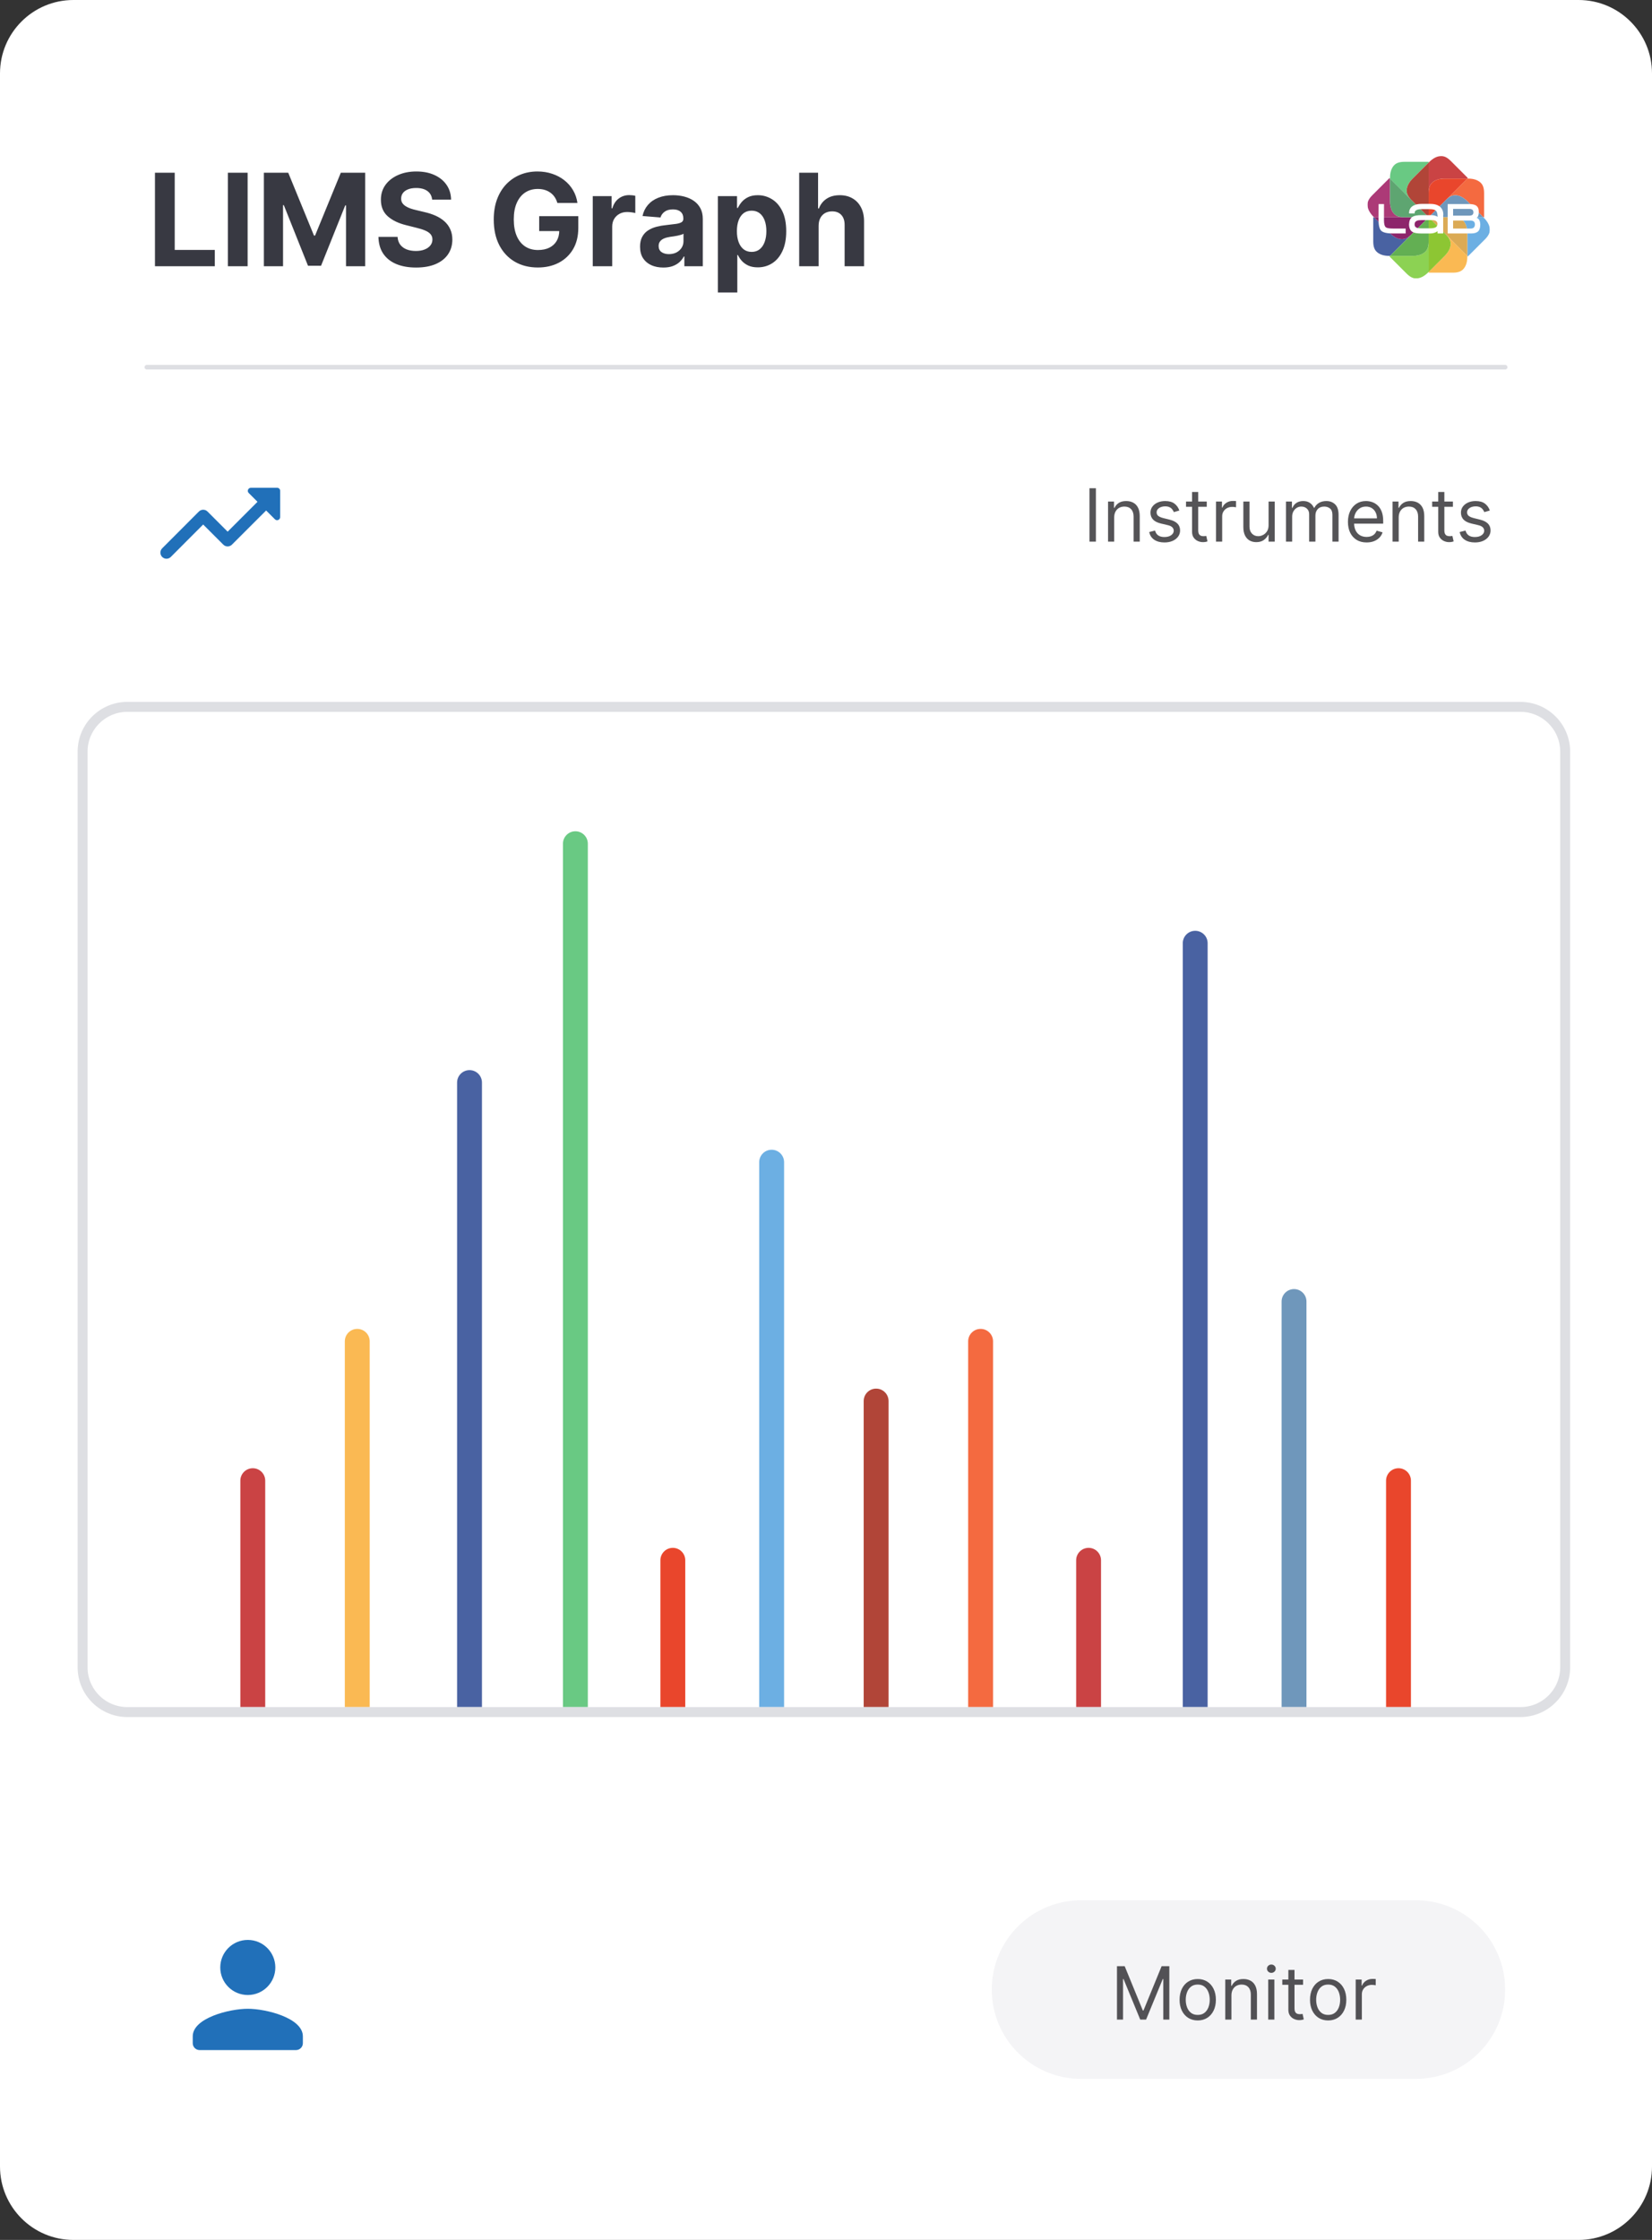 <?xml version="1.0" encoding="UTF-8"?> <svg xmlns="http://www.w3.org/2000/svg" width="180" height="244" viewBox="0 0 180 244" fill="none"><rect x="0" y="0" width="180" height="244" fill="#333333" stroke="none"/><g clip-path="url(#clip0_44_82)"><path d="M172 0H8C3.582 0 0 3.582 0 8V236C0 240.418 3.582 244 8 244H172C176.418 244 180 240.418 180 236V8C180 3.582 176.418 0 172 0Z" fill="white"></path><g clip-path="url(#clip1_44_82)"><mask id="mask0_44_82" style="mask-type:luminance" maskUnits="userSpaceOnUse" x="117" y="1" width="66" height="48"><path d="M117.088 48.329H182.779V1.803H117.088V48.329Z" fill="white"></path></mask><g mask="url(#mask0_44_82)"><path d="M155.666 23.665L153.795 25.536C153.348 25.983 153.014 26.06 152.767 26.06C152.744 26.06 152.722 26.059 152.701 26.058C152.281 26.037 151.855 25.812 151.435 25.392L149.709 23.665H149.627V26.311C149.627 27 149.843 27.284 150.032 27.454C150.342 27.735 150.802 27.877 151.397 27.877H151.454L155.666 23.665Z" fill="#4962A2"></path><path d="M151.395 19.395L149.525 21.265C149.037 21.753 148.989 22.106 149.002 22.36C149.023 22.778 149.248 23.204 149.669 23.625L149.709 23.665H153.016C152.329 23.665 152.046 23.448 151.877 23.261C151.595 22.949 151.453 22.488 151.453 21.895V19.453L151.395 19.395Z" fill="#AC3A77"></path><path d="M155.666 23.665H153.02H153.018H153.017H149.709L151.436 25.392C151.855 25.812 152.282 26.037 152.701 26.058C152.722 26.059 152.744 26.06 152.767 26.06C153.014 26.06 153.348 25.983 153.795 25.536L155.666 23.665Z" fill="#8D256B"></path><path d="M155.665 17.626H153.019C152.33 17.626 152.046 17.842 151.876 18.031C151.595 18.341 151.453 18.801 151.453 19.396V19.454L153.76 21.761C153.304 21.29 153.259 20.948 153.272 20.701C153.293 20.281 153.518 19.855 153.939 19.435L155.665 17.708V17.626Z" fill="#69C983"></path><path d="M151.453 19.453V21.895C151.452 22.489 151.595 22.949 151.877 23.261C152.046 23.448 152.329 23.665 153.016 23.665H153.019H155.665L153.794 21.795C153.783 21.783 153.771 21.772 153.76 21.76L151.453 19.453Z" fill="#5EA571"></path></g><mask id="mask1_44_82" style="mask-type:luminance" maskUnits="userSpaceOnUse" x="117" y="1" width="66" height="48"><path d="M117.088 48.329H182.779V1.803H117.088V48.329Z" fill="white"></path></mask><g mask="url(#mask1_44_82)"><path d="M157.037 17C157.014 17 156.992 17.001 156.97 17.002C156.552 17.023 156.127 17.248 155.706 17.668L155.666 17.708V23.665V21.02C155.666 20.331 155.882 20.047 156.07 19.877C156.381 19.596 156.839 19.453 157.431 19.453C157.432 19.453 157.434 19.453 157.436 19.453H159.877L159.935 19.395L158.065 17.524C157.619 17.078 157.285 17 157.037 17Z" fill="#CA4344"></path><path d="M155.667 17.708L153.94 19.435C153.52 19.855 153.295 20.281 153.273 20.701C153.261 20.948 153.306 21.291 153.762 21.761L155.667 23.665V17.708Z" fill="#B14538"></path><path d="M153.762 21.761C153.773 21.772 153.784 21.783 153.796 21.795L155.666 23.665L153.762 21.761Z" fill="#AE3E36"></path><path d="M159.934 19.453H159.877L155.666 23.665L157.536 21.795C157.984 21.346 158.319 21.27 158.567 21.27C158.589 21.27 158.61 21.271 158.63 21.272C159.049 21.294 159.476 21.518 159.896 21.939L161.622 23.665H161.704L161.704 21.02C161.704 20.33 161.488 20.047 161.3 19.876C160.989 19.595 160.529 19.453 159.934 19.453Z" fill="#F46A40"></path><path d="M157.431 19.453C156.839 19.453 156.381 19.596 156.07 19.877C155.882 20.047 155.666 20.331 155.666 21.02V23.665L159.877 19.453H157.436C157.434 19.453 157.432 19.453 157.431 19.453Z" fill="#E9462C"></path><path d="M161.622 23.665H155.666L158.311 23.666C159.001 23.666 159.284 23.881 159.454 24.07C159.735 24.381 159.878 24.841 159.878 25.435V27.878L159.935 27.935L161.806 26.064C162.294 25.577 162.342 25.224 162.329 24.97C162.308 24.551 162.083 24.126 161.662 23.705L161.622 23.665Z" fill="#6CAFE3"></path><path d="M158.567 21.27C158.319 21.27 157.984 21.346 157.536 21.795L155.666 23.665H161.622L159.896 21.939C159.476 21.518 159.049 21.294 158.63 21.272C158.61 21.271 158.589 21.27 158.567 21.27Z" fill="#6F97BB"></path><path d="M155.666 23.665L157.536 25.536C158.024 26.024 158.071 26.376 158.058 26.63C158.037 27.049 157.813 27.475 157.392 27.895L155.666 29.622V29.704H158.311C159.001 29.704 159.285 29.488 159.455 29.299C159.736 28.989 159.878 28.529 159.878 27.934V27.877L155.666 23.665Z" fill="#FAB953"></path><path d="M155.666 23.665L159.878 27.877V25.435C159.878 24.841 159.735 24.381 159.454 24.07C159.284 23.881 159.001 23.666 158.311 23.666L155.666 23.665Z" fill="#DBAA55"></path><path d="M155.666 23.665V26.311C155.666 27 155.449 27.284 155.261 27.454C154.95 27.735 154.49 27.877 153.895 27.877H151.454L151.396 27.936L153.266 29.806C153.712 30.252 154.045 30.33 154.293 30.33C154.317 30.33 154.339 30.329 154.361 30.328C154.779 30.308 155.205 30.083 155.626 29.662L155.666 29.622V23.665Z" fill="#8CD253"></path><path d="M155.666 23.665L151.454 27.877H153.896C154.49 27.877 154.95 27.735 155.262 27.454C155.45 27.284 155.666 27 155.666 26.311V23.665Z" fill="#63AF53"></path><path d="M155.666 23.665V29.622L157.392 27.895C157.813 27.475 158.037 27.049 158.058 26.63C158.071 26.376 158.024 26.024 157.536 25.536L155.666 23.665Z" fill="#8DC633"></path><path d="M153.159 25.432H151.761C151.119 25.432 150.693 25.332 150.493 25.134C150.292 24.934 150.196 24.523 150.202 23.877L150.212 22.229H150.801L150.797 23.994C150.797 24.396 150.866 24.655 151.002 24.762C151.113 24.851 151.376 24.896 151.784 24.896H153.159V25.432Z" fill="white"></path><path d="M155.81 25.436H154.884C154.43 25.436 154.105 25.382 153.919 25.276C153.659 25.127 153.527 24.837 153.527 24.412V24.384H153.537C153.549 24.001 153.687 23.735 153.946 23.593C154.135 23.489 154.452 23.436 154.889 23.436H156.002C156.094 23.436 156.197 23.45 156.31 23.478C156.461 23.512 156.571 23.561 156.642 23.626C156.632 23.308 156.578 23.089 156.48 22.975C156.366 22.847 156.135 22.783 155.791 22.783H154.902C154.573 22.783 154.347 22.843 154.23 22.961C154.164 23.029 154.133 23.114 154.135 23.221L154.136 23.25H153.532L153.532 23.222C153.529 22.826 153.702 22.541 154.046 22.375C154.267 22.266 154.549 22.211 154.884 22.211H155.841C156.392 22.211 156.791 22.358 157.026 22.648C157.182 22.837 157.261 23.073 157.261 23.348C157.261 23.412 157.256 23.47 157.247 23.519L157.247 25.432H156.635V25.187C156.408 25.353 156.131 25.436 155.81 25.436ZM156.007 23.977L155.994 23.977H154.907C154.677 23.977 154.506 23.999 154.396 24.043C154.218 24.113 154.131 24.246 154.131 24.448C154.134 24.637 154.216 24.758 154.382 24.817C154.481 24.855 154.654 24.874 154.898 24.874H155.8C156.104 24.874 156.325 24.831 156.455 24.748C156.57 24.672 156.626 24.551 156.626 24.38C156.612 24.11 156.409 23.977 156.007 23.977Z" fill="white"></path><path d="M160.286 25.432H157.739V22.229H160.084C160.405 22.229 160.652 22.28 160.817 22.381C161.023 22.511 161.127 22.734 161.127 23.042C161.127 23.217 161.115 23.347 161.09 23.44C161.055 23.565 160.991 23.66 160.897 23.722C161.157 23.824 161.288 24.078 161.288 24.479C161.288 24.821 161.207 25.068 161.046 25.214C160.886 25.359 160.63 25.432 160.286 25.432ZM158.329 24.9H160.219C160.545 24.9 160.703 24.751 160.703 24.443C160.703 24.16 160.537 24.022 160.196 24.022H158.329V24.9ZM158.329 23.49H160.093C160.395 23.49 160.541 23.373 160.541 23.132C160.541 22.878 160.393 22.755 160.089 22.755H158.329V23.49Z" fill="white"></path></g></g><path d="M16 40H164" stroke="#DEDFE3" stroke-width="0.5" stroke-linecap="round"></path><path d="M49.804 117.927C49.804 117.179 50.41 116.572 51.159 116.572C51.907 116.572 52.514 117.179 52.514 117.927V185.958H49.804V117.927Z" fill="#4962A2"></path><path d="M26.188 161.293C26.188 160.545 26.794 159.938 27.543 159.938C28.291 159.938 28.898 160.545 28.898 161.293V185.958H26.188V161.293Z" fill="#CA4344"></path><path d="M37.571 146.115C37.571 145.367 38.178 144.76 38.926 144.76C39.675 144.76 40.282 145.367 40.282 146.115V185.958H37.571V146.115Z" fill="#FAB953"></path><path d="M71.955 169.967C71.955 169.218 72.562 168.611 73.31 168.611C74.059 168.611 74.665 169.218 74.665 169.967V185.958H71.955V169.967Z" fill="#E9462C"></path><path d="M61.339 91.907C61.339 91.159 61.946 90.552 62.694 90.552C63.443 90.552 64.049 91.159 64.049 91.907V185.958H61.339V91.907Z" fill="#69C983"></path><path d="M82.723 126.6C82.723 125.852 83.329 125.245 84.078 125.245C84.826 125.245 85.433 125.852 85.433 126.6V185.958H82.723V126.6Z" fill="#6CAFE3"></path><path d="M94.106 152.62C94.106 151.872 94.713 151.265 95.462 151.265C96.21 151.265 96.817 151.872 96.817 152.62V185.958H94.106V152.62Z" fill="#B14538"></path><path d="M105.49 146.115C105.49 145.367 106.097 144.76 106.845 144.76C107.594 144.76 108.201 145.367 108.201 146.115V185.958H105.49V146.115Z" fill="#F46A40"></path><path d="M128.873 102.749C128.873 102.001 129.48 101.394 130.228 101.394C130.976 101.394 131.583 102.001 131.583 102.749V185.958H128.873V102.749Z" fill="#4962A2"></path><path d="M117.257 169.967C117.257 169.218 117.864 168.611 118.612 168.611C119.36 168.611 119.967 169.218 119.967 169.967V185.958H117.257V169.967Z" fill="#CA4344"></path><path d="M139.641 141.779C139.641 141.03 140.248 140.423 140.996 140.423C141.744 140.423 142.351 141.03 142.351 141.779V185.958H139.641V141.779Z" fill="#6F97BB"></path><path d="M151.024 161.293C151.024 160.545 151.632 159.938 152.38 159.938C153.128 159.938 153.735 160.545 153.735 161.293V185.958H151.024V161.293Z" fill="#E9462C"></path><path d="M165.661 77H13.879C11.184 77 9 79.184 9 81.879V181.621C9 184.316 11.184 186.5 13.879 186.5H165.661C168.355 186.5 170.54 184.316 170.54 181.621V81.879C170.54 79.184 168.355 77 165.661 77Z" stroke="#DEDFE3" stroke-width="1.084"></path><path d="M27.097 53.702L28.057 54.662L24.804 57.916L22.611 55.722C22.351 55.462 21.931 55.462 21.671 55.722L17.671 59.729C17.411 59.989 17.411 60.409 17.671 60.669C17.931 60.929 18.351 60.929 18.611 60.669L22.137 57.136L24.331 59.329C24.591 59.589 25.011 59.589 25.271 59.329L28.997 55.609L29.957 56.569C30.164 56.776 30.524 56.629 30.524 56.336V53.469C30.531 53.282 30.384 53.136 30.197 53.136H27.337C27.037 53.136 26.891 53.496 27.097 53.702Z" fill="#2170B9"></path><path d="M16.885 29V18.818H19.038V27.225H23.403V29H16.885ZM26.981 18.818V29H24.828V18.818H26.981ZM28.752 18.818H31.407L34.211 25.659H34.33L37.134 18.818H39.789V29H37.701V22.373H37.617L34.981 28.95H33.56L30.925 22.348H30.84V29H28.752V18.818ZM47.086 21.746C47.046 21.345 46.876 21.034 46.574 20.812C46.272 20.59 45.863 20.479 45.346 20.479C44.995 20.479 44.698 20.528 44.456 20.628C44.214 20.724 44.029 20.858 43.899 21.03C43.773 21.203 43.71 21.398 43.71 21.617C43.704 21.799 43.742 21.959 43.825 22.095C43.911 22.23 44.029 22.348 44.178 22.447C44.327 22.544 44.499 22.628 44.695 22.701C44.89 22.771 45.099 22.83 45.321 22.88L46.236 23.099C46.68 23.198 47.088 23.331 47.459 23.496C47.83 23.662 48.152 23.866 48.423 24.108C48.695 24.35 48.906 24.635 49.055 24.963C49.207 25.291 49.285 25.667 49.288 26.092C49.285 26.715 49.126 27.255 48.811 27.712C48.5 28.166 48.049 28.519 47.459 28.771C46.872 29.02 46.165 29.144 45.336 29.144C44.514 29.144 43.798 29.018 43.188 28.766C42.582 28.514 42.108 28.142 41.767 27.648C41.428 27.151 41.251 26.536 41.235 25.803H43.318C43.341 26.145 43.439 26.43 43.611 26.658C43.787 26.884 44.02 27.055 44.312 27.171C44.607 27.283 44.94 27.34 45.311 27.34C45.676 27.34 45.992 27.287 46.261 27.18C46.533 27.074 46.743 26.927 46.892 26.738C47.041 26.549 47.116 26.332 47.116 26.087C47.116 25.858 47.048 25.666 46.912 25.51C46.779 25.354 46.584 25.222 46.325 25.112C46.07 25.003 45.757 24.903 45.386 24.814L44.277 24.535C43.419 24.327 42.741 24 42.244 23.556C41.747 23.112 41.5 22.514 41.503 21.761C41.5 21.145 41.664 20.606 41.995 20.146C42.33 19.685 42.789 19.325 43.372 19.067C43.956 18.808 44.618 18.679 45.361 18.679C46.117 18.679 46.776 18.808 47.34 19.067C47.906 19.325 48.347 19.685 48.662 20.146C48.977 20.606 49.139 21.14 49.149 21.746H47.086ZM60.728 22.109C60.659 21.867 60.561 21.654 60.435 21.468C60.309 21.279 60.155 21.12 59.972 20.991C59.794 20.858 59.588 20.757 59.356 20.688C59.127 20.618 58.874 20.583 58.595 20.583C58.075 20.583 57.618 20.712 57.223 20.971C56.832 21.229 56.527 21.606 56.308 22.099C56.09 22.59 55.98 23.19 55.98 23.899C55.98 24.608 56.088 25.212 56.303 25.709C56.519 26.206 56.824 26.585 57.218 26.847C57.613 27.106 58.078 27.235 58.615 27.235C59.102 27.235 59.518 27.149 59.863 26.977C60.211 26.801 60.476 26.554 60.659 26.236C60.844 25.918 60.937 25.541 60.937 25.107L61.374 25.172H58.749V23.551H63.01V24.834C63.01 25.729 62.821 26.498 62.443 27.141C62.066 27.78 61.545 28.274 60.882 28.622C60.219 28.967 59.46 29.139 58.605 29.139C57.651 29.139 56.812 28.929 56.09 28.508C55.367 28.084 54.804 27.482 54.399 26.703C53.998 25.921 53.798 24.993 53.798 23.919C53.798 23.094 53.917 22.358 54.156 21.712C54.398 21.062 54.736 20.512 55.17 20.061C55.604 19.61 56.11 19.267 56.686 19.032C57.263 18.797 57.888 18.679 58.56 18.679C59.137 18.679 59.674 18.764 60.171 18.933C60.669 19.098 61.109 19.334 61.494 19.639C61.882 19.943 62.198 20.306 62.443 20.727C62.689 21.145 62.846 21.606 62.916 22.109H60.728ZM64.587 29V21.364H66.641V22.696H66.72C66.859 22.222 67.093 21.864 67.421 21.622C67.749 21.377 68.127 21.254 68.555 21.254C68.661 21.254 68.775 21.261 68.898 21.274C69.02 21.287 69.128 21.306 69.221 21.329V23.208C69.121 23.178 68.984 23.152 68.808 23.129C68.633 23.105 68.472 23.094 68.326 23.094C68.014 23.094 67.736 23.162 67.491 23.298C67.249 23.43 67.057 23.616 66.914 23.854C66.775 24.093 66.705 24.368 66.705 24.68V29H64.587ZM72.275 29.144C71.787 29.144 71.353 29.06 70.972 28.891C70.591 28.718 70.289 28.465 70.067 28.13C69.849 27.792 69.739 27.371 69.739 26.867C69.739 26.443 69.817 26.087 69.973 25.798C70.129 25.51 70.341 25.278 70.609 25.102C70.878 24.927 71.183 24.794 71.524 24.704C71.869 24.615 72.23 24.552 72.608 24.516C73.052 24.469 73.41 24.426 73.682 24.386C73.953 24.343 74.151 24.28 74.273 24.197C74.396 24.115 74.457 23.992 74.457 23.829V23.8C74.457 23.485 74.358 23.241 74.159 23.069C73.963 22.896 73.685 22.81 73.324 22.81C72.942 22.81 72.639 22.895 72.414 23.064C72.189 23.23 72.039 23.438 71.966 23.69L70.008 23.531C70.107 23.067 70.303 22.666 70.594 22.328C70.886 21.987 71.262 21.725 71.723 21.543C72.187 21.357 72.724 21.264 73.334 21.264C73.758 21.264 74.164 21.314 74.552 21.413C74.943 21.513 75.289 21.667 75.591 21.876C75.896 22.084 76.136 22.353 76.312 22.681C76.487 23.006 76.575 23.395 76.575 23.849V29H74.567V27.941H74.507C74.384 28.18 74.22 28.39 74.015 28.572C73.809 28.751 73.562 28.892 73.274 28.995C72.986 29.095 72.653 29.144 72.275 29.144ZM72.881 27.683C73.193 27.683 73.468 27.621 73.707 27.499C73.945 27.373 74.132 27.204 74.268 26.991C74.404 26.779 74.472 26.539 74.472 26.271V25.46C74.406 25.503 74.315 25.543 74.199 25.579C74.086 25.613 73.958 25.644 73.816 25.674C73.673 25.701 73.531 25.725 73.388 25.749C73.246 25.768 73.117 25.787 73.001 25.803C72.752 25.84 72.535 25.898 72.349 25.977C72.164 26.057 72.019 26.165 71.917 26.3C71.814 26.433 71.763 26.599 71.763 26.798C71.763 27.086 71.867 27.306 72.076 27.459C72.288 27.608 72.556 27.683 72.881 27.683ZM78.218 31.864V21.364H80.306V22.646H80.401C80.493 22.441 80.628 22.232 80.803 22.02C80.982 21.805 81.214 21.625 81.499 21.483C81.788 21.337 82.146 21.264 82.573 21.264C83.13 21.264 83.644 21.41 84.115 21.702C84.585 21.99 84.961 22.426 85.243 23.009C85.525 23.589 85.666 24.317 85.666 25.192C85.666 26.044 85.528 26.763 85.253 27.349C84.981 27.933 84.61 28.375 84.139 28.677C83.672 28.975 83.148 29.124 82.568 29.124C82.157 29.124 81.808 29.056 81.519 28.921C81.234 28.785 81.001 28.614 80.818 28.408C80.636 28.2 80.497 27.989 80.401 27.777H80.336V31.864H78.218ZM80.291 25.182C80.291 25.636 80.354 26.032 80.48 26.37C80.606 26.708 80.788 26.972 81.027 27.16C81.266 27.346 81.556 27.439 81.897 27.439C82.242 27.439 82.534 27.345 82.772 27.155C83.011 26.963 83.192 26.698 83.314 26.36C83.44 26.019 83.503 25.626 83.503 25.182C83.503 24.741 83.442 24.353 83.319 24.018C83.196 23.684 83.016 23.422 82.777 23.233C82.538 23.044 82.245 22.95 81.897 22.95C81.552 22.95 81.261 23.041 81.022 23.223C80.787 23.405 80.606 23.664 80.48 23.999C80.354 24.333 80.291 24.728 80.291 25.182ZM89.195 24.585V29H87.078V18.818H89.136V22.711H89.225C89.398 22.26 89.676 21.907 90.061 21.652C90.445 21.393 90.927 21.264 91.507 21.264C92.038 21.264 92.5 21.38 92.894 21.612C93.292 21.841 93.6 22.171 93.819 22.602C94.041 23.029 94.15 23.541 94.147 24.138V29H92.029V24.516C92.033 24.045 91.913 23.679 91.671 23.417C91.433 23.155 91.098 23.024 90.667 23.024C90.379 23.024 90.124 23.085 89.901 23.208C89.683 23.331 89.51 23.51 89.384 23.745C89.262 23.977 89.199 24.257 89.195 24.585Z" fill="#383942"></path><path d="M27 217.32C28.657 217.32 30 215.978 30 214.32C30 212.663 28.657 211.32 27 211.32C25.342 211.32 24 212.663 24 214.32C24 215.978 25.342 217.32 27 217.32ZM27 218.82C24.997 218.82 21 219.825 21 221.82V222.57C21 222.982 21.337 223.32 21.75 223.32H32.25C32.662 223.32 33 222.982 33 222.57V221.82C33 219.825 29.002 218.82 27 218.82Z" fill="#2170B9"></path><path d="M154.271 207H117.791C112.419 207 108.063 211.355 108.063 216.728C108.063 222.101 112.419 226.456 117.791 226.456H154.271C159.644 226.456 163.999 222.101 163.999 216.728C163.999 211.355 159.644 207 154.271 207Z" fill="#F4F4F6"></path><path d="M119.409 53.182V59H118.705V53.182H119.409ZM121.401 56.375V59H120.731V54.636H121.379V55.318H121.435C121.538 55.097 121.693 54.919 121.901 54.784C122.11 54.648 122.379 54.58 122.708 54.58C123.004 54.58 123.262 54.64 123.484 54.761C123.705 54.881 123.878 55.062 124.001 55.307C124.124 55.549 124.185 55.856 124.185 56.227V59H123.515V56.273C123.515 55.93 123.426 55.663 123.248 55.472C123.07 55.278 122.826 55.182 122.515 55.182C122.301 55.182 122.11 55.228 121.941 55.321C121.774 55.414 121.643 55.549 121.546 55.727C121.45 55.905 121.401 56.121 121.401 56.375ZM128.501 55.614L127.899 55.784C127.861 55.684 127.805 55.586 127.732 55.492C127.66 55.395 127.561 55.315 127.436 55.253C127.311 55.19 127.151 55.159 126.956 55.159C126.689 55.159 126.466 55.221 126.288 55.344C126.112 55.465 126.024 55.619 126.024 55.807C126.024 55.974 126.085 56.105 126.206 56.202C126.327 56.298 126.517 56.379 126.774 56.443L127.422 56.602C127.812 56.697 128.103 56.842 128.294 57.037C128.485 57.23 128.581 57.479 128.581 57.784C128.581 58.034 128.509 58.258 128.365 58.455C128.223 58.651 128.024 58.807 127.768 58.92C127.513 59.034 127.215 59.091 126.876 59.091C126.431 59.091 126.063 58.994 125.771 58.801C125.48 58.608 125.295 58.326 125.217 57.955L125.854 57.795C125.914 58.03 126.029 58.206 126.197 58.324C126.368 58.441 126.59 58.5 126.865 58.5C127.178 58.5 127.426 58.434 127.609 58.301C127.795 58.167 127.888 58.006 127.888 57.818C127.888 57.667 127.835 57.54 127.729 57.438C127.623 57.333 127.46 57.256 127.24 57.205L126.513 57.034C126.113 56.939 125.82 56.793 125.632 56.594C125.446 56.393 125.354 56.142 125.354 55.841C125.354 55.595 125.423 55.377 125.561 55.188C125.701 54.998 125.892 54.849 126.132 54.742C126.375 54.633 126.649 54.58 126.956 54.58C127.388 54.58 127.727 54.674 127.973 54.864C128.221 55.053 128.397 55.303 128.501 55.614ZM131.488 54.636V55.205H129.227V54.636H131.488ZM129.886 53.591H130.556V57.75C130.556 57.939 130.584 58.081 130.638 58.176C130.695 58.269 130.767 58.331 130.854 58.364C130.943 58.394 131.037 58.409 131.136 58.409C131.21 58.409 131.27 58.405 131.317 58.398C131.365 58.388 131.403 58.381 131.431 58.375L131.567 58.977C131.522 58.994 131.459 59.011 131.377 59.028C131.296 59.047 131.192 59.057 131.067 59.057C130.878 59.057 130.692 59.016 130.511 58.935C130.331 58.853 130.181 58.729 130.062 58.562C129.944 58.396 129.886 58.186 129.886 57.932V53.591ZM132.496 59V54.636H133.144V55.295H133.19C133.269 55.08 133.413 54.904 133.621 54.77C133.83 54.635 134.065 54.568 134.326 54.568C134.375 54.568 134.437 54.569 134.511 54.571C134.585 54.573 134.64 54.576 134.678 54.58V55.261C134.656 55.256 134.603 55.247 134.522 55.236C134.442 55.222 134.358 55.216 134.269 55.216C134.057 55.216 133.868 55.26 133.701 55.349C133.536 55.437 133.406 55.558 133.309 55.713C133.214 55.867 133.167 56.042 133.167 56.239V59H132.496ZM138.223 57.216V54.636H138.893V59H138.223V58.261H138.178C138.075 58.483 137.916 58.671 137.7 58.827C137.484 58.98 137.212 59.057 136.882 59.057C136.609 59.057 136.367 58.997 136.155 58.878C135.943 58.757 135.776 58.575 135.655 58.332C135.534 58.088 135.473 57.78 135.473 57.409V54.636H136.143V57.364C136.143 57.682 136.232 57.936 136.411 58.125C136.59 58.314 136.82 58.409 137.098 58.409C137.265 58.409 137.434 58.367 137.607 58.281C137.781 58.196 137.927 58.065 138.044 57.889C138.163 57.713 138.223 57.489 138.223 57.216ZM140.121 59V54.636H140.769V55.318H140.826C140.917 55.085 141.064 54.904 141.266 54.776C141.469 54.645 141.712 54.58 141.996 54.58C142.284 54.58 142.524 54.645 142.715 54.776C142.908 54.904 143.059 55.085 143.167 55.318H143.212C143.324 55.093 143.492 54.914 143.715 54.781C143.939 54.647 144.207 54.58 144.519 54.58C144.909 54.58 145.228 54.702 145.477 54.946C145.725 55.188 145.849 55.566 145.849 56.08V59H145.178V56.08C145.178 55.758 145.09 55.528 144.914 55.389C144.738 55.251 144.531 55.182 144.292 55.182C143.985 55.182 143.747 55.275 143.579 55.46C143.41 55.644 143.326 55.877 143.326 56.159V59H142.644V56.011C142.644 55.763 142.564 55.563 142.403 55.412C142.242 55.258 142.034 55.182 141.781 55.182C141.606 55.182 141.443 55.228 141.292 55.321C141.142 55.414 141.021 55.543 140.928 55.707C140.837 55.87 140.792 56.059 140.792 56.273V59H140.121ZM148.904 59.091C148.484 59.091 148.121 58.998 147.816 58.812C147.513 58.625 147.279 58.364 147.114 58.028C146.951 57.691 146.87 57.299 146.87 56.852C146.87 56.405 146.951 56.011 147.114 55.67C147.279 55.328 147.508 55.061 147.802 54.869C148.097 54.676 148.442 54.58 148.836 54.58C149.063 54.58 149.288 54.617 149.509 54.693C149.731 54.769 149.933 54.892 150.114 55.062C150.296 55.231 150.441 55.455 150.549 55.733C150.657 56.011 150.711 56.354 150.711 56.761V57.045H147.347V56.466H150.029C150.029 56.22 149.98 56 149.881 55.807C149.785 55.614 149.647 55.461 149.467 55.349C149.289 55.238 149.078 55.182 148.836 55.182C148.569 55.182 148.338 55.248 148.143 55.381C147.95 55.511 147.801 55.682 147.697 55.892C147.593 56.102 147.54 56.328 147.54 56.568V56.955C147.54 57.284 147.597 57.563 147.711 57.793C147.826 58.02 147.987 58.193 148.191 58.312C148.396 58.43 148.633 58.489 148.904 58.489C149.08 58.489 149.239 58.464 149.381 58.415C149.525 58.364 149.649 58.288 149.754 58.188C149.858 58.085 149.938 57.958 149.995 57.807L150.643 57.989C150.575 58.208 150.46 58.401 150.299 58.568C150.138 58.733 149.939 58.862 149.702 58.955C149.466 59.045 149.2 59.091 148.904 59.091ZM152.401 56.375V59H151.731V54.636H152.379V55.318H152.435C152.538 55.097 152.693 54.919 152.901 54.784C153.11 54.648 153.379 54.58 153.708 54.58C154.004 54.58 154.262 54.64 154.484 54.761C154.705 54.881 154.878 55.062 155.001 55.307C155.124 55.549 155.185 55.856 155.185 56.227V59H154.515V56.273C154.515 55.93 154.426 55.663 154.248 55.472C154.07 55.278 153.826 55.182 153.515 55.182C153.301 55.182 153.11 55.228 152.941 55.321C152.774 55.414 152.643 55.549 152.546 55.727C152.45 55.905 152.401 56.121 152.401 56.375ZM158.308 54.636V55.205H156.047V54.636H158.308ZM156.706 53.591H157.376V57.75C157.376 57.939 157.404 58.081 157.459 58.176C157.516 58.269 157.588 58.331 157.675 58.364C157.764 58.394 157.857 58.409 157.956 58.409C158.03 58.409 158.09 58.405 158.138 58.398C158.185 58.388 158.223 58.381 158.251 58.375L158.388 58.977C158.342 58.994 158.279 59.011 158.197 59.028C158.116 59.047 158.013 59.057 157.888 59.057C157.698 59.057 157.513 59.016 157.331 58.935C157.151 58.853 157.001 58.729 156.882 58.562C156.765 58.396 156.706 58.186 156.706 57.932V53.591ZM162.33 55.614L161.727 55.784C161.689 55.684 161.634 55.586 161.56 55.492C161.488 55.395 161.389 55.315 161.264 55.253C161.139 55.19 160.979 55.159 160.784 55.159C160.517 55.159 160.295 55.221 160.116 55.344C159.94 55.465 159.852 55.619 159.852 55.807C159.852 55.974 159.913 56.105 160.034 56.202C160.155 56.298 160.345 56.379 160.602 56.443L161.25 56.602C161.64 56.697 161.931 56.842 162.122 57.037C162.313 57.23 162.409 57.479 162.409 57.784C162.409 58.034 162.337 58.258 162.193 58.455C162.051 58.651 161.852 58.807 161.597 58.92C161.341 59.034 161.044 59.091 160.705 59.091C160.259 59.091 159.891 58.994 159.599 58.801C159.308 58.608 159.123 58.326 159.045 57.955L159.682 57.795C159.742 58.03 159.857 58.206 160.026 58.324C160.196 58.441 160.419 58.5 160.693 58.5C161.006 58.5 161.254 58.434 161.438 58.301C161.623 58.167 161.716 58.006 161.716 57.818C161.716 57.667 161.663 57.54 161.557 57.438C161.451 57.333 161.288 57.256 161.068 57.205L160.341 57.034C159.941 56.939 159.648 56.793 159.46 56.594C159.275 56.393 159.182 56.142 159.182 55.841C159.182 55.595 159.251 55.377 159.389 55.188C159.529 54.998 159.72 54.849 159.96 54.742C160.203 54.633 160.477 54.58 160.784 54.58C161.216 54.58 161.555 54.674 161.801 54.864C162.049 55.053 162.225 55.303 162.33 55.614Z" fill="#1C1B1F" fill-opacity="0.75"></path><path d="M121.705 214.182H122.545L124.523 219.011H124.591L126.568 214.182H127.409V220H126.75V215.58H126.693L124.875 220H124.239L122.42 215.58H122.364V220H121.705V214.182ZM130.504 220.091C130.11 220.091 129.764 219.997 129.467 219.81C129.171 219.622 128.94 219.36 128.773 219.023C128.609 218.686 128.526 218.292 128.526 217.841C128.526 217.386 128.609 216.99 128.773 216.651C128.94 216.312 129.171 216.048 129.467 215.861C129.764 215.673 130.11 215.58 130.504 215.58C130.897 215.58 131.242 215.673 131.538 215.861C131.835 216.048 132.066 216.312 132.231 216.651C132.397 216.99 132.481 217.386 132.481 217.841C132.481 218.292 132.397 218.686 132.231 219.023C132.066 219.36 131.835 219.622 131.538 219.81C131.242 219.997 130.897 220.091 130.504 220.091ZM130.504 219.489C130.803 219.489 131.049 219.412 131.242 219.259C131.435 219.105 131.578 218.903 131.671 218.653C131.764 218.403 131.81 218.133 131.81 217.841C131.81 217.549 131.764 217.277 131.671 217.026C131.578 216.774 131.435 216.57 131.242 216.415C131.049 216.259 130.803 216.182 130.504 216.182C130.204 216.182 129.958 216.259 129.765 216.415C129.572 216.57 129.429 216.774 129.336 217.026C129.243 217.277 129.197 217.549 129.197 217.841C129.197 218.133 129.243 218.403 129.336 218.653C129.429 218.903 129.572 219.105 129.765 219.259C129.958 219.412 130.204 219.489 130.504 219.489ZM134.175 217.375V220H133.504V215.636H134.152V216.318H134.209C134.311 216.097 134.466 215.919 134.675 215.784C134.883 215.648 135.152 215.58 135.482 215.58C135.777 215.58 136.036 215.64 136.257 215.761C136.479 215.881 136.651 216.062 136.774 216.307C136.897 216.549 136.959 216.856 136.959 217.227V220H136.288V217.273C136.288 216.93 136.199 216.663 136.021 216.472C135.843 216.278 135.599 216.182 135.288 216.182C135.074 216.182 134.883 216.228 134.714 216.321C134.548 216.414 134.416 216.549 134.32 216.727C134.223 216.905 134.175 217.121 134.175 217.375ZM138.184 220V215.636H138.854V220H138.184ZM138.525 214.909C138.394 214.909 138.281 214.865 138.187 214.776C138.094 214.687 138.048 214.58 138.048 214.455C138.048 214.33 138.094 214.223 138.187 214.134C138.281 214.045 138.394 214 138.525 214C138.656 214 138.767 214.045 138.86 214.134C138.955 214.223 139.002 214.33 139.002 214.455C139.002 214.58 138.955 214.687 138.86 214.776C138.767 214.865 138.656 214.909 138.525 214.909ZM141.98 215.636V216.205H139.719V215.636H141.98ZM140.378 214.591H141.048V218.75C141.048 218.939 141.076 219.081 141.131 219.176C141.188 219.269 141.259 219.331 141.347 219.364C141.436 219.394 141.529 219.409 141.628 219.409C141.702 219.409 141.762 219.405 141.81 219.398C141.857 219.388 141.895 219.381 141.923 219.375L142.06 219.977C142.014 219.994 141.951 220.011 141.869 220.028C141.788 220.047 141.685 220.057 141.56 220.057C141.37 220.057 141.185 220.016 141.003 219.935C140.823 219.853 140.673 219.729 140.554 219.562C140.437 219.396 140.378 219.186 140.378 218.932V214.591ZM144.714 220.091C144.321 220.091 143.975 219.997 143.678 219.81C143.382 219.622 143.151 219.36 142.984 219.023C142.82 218.686 142.737 218.292 142.737 217.841C142.737 217.386 142.82 216.99 142.984 216.651C143.151 216.312 143.382 216.048 143.678 215.861C143.975 215.673 144.321 215.58 144.714 215.58C145.108 215.58 145.453 215.673 145.749 215.861C146.046 216.048 146.277 216.312 146.442 216.651C146.608 216.99 146.692 217.386 146.692 217.841C146.692 218.292 146.608 218.686 146.442 219.023C146.277 219.36 146.046 219.622 145.749 219.81C145.453 219.997 145.108 220.091 144.714 220.091ZM144.714 219.489C145.014 219.489 145.26 219.412 145.453 219.259C145.646 219.105 145.789 218.903 145.882 218.653C145.975 218.403 146.021 218.133 146.021 217.841C146.021 217.549 145.975 217.277 145.882 217.026C145.789 216.774 145.646 216.57 145.453 216.415C145.26 216.259 145.014 216.182 144.714 216.182C144.415 216.182 144.169 216.259 143.976 216.415C143.783 216.57 143.64 216.774 143.547 217.026C143.454 217.277 143.408 217.549 143.408 217.841C143.408 218.133 143.454 218.403 143.547 218.653C143.64 218.903 143.783 219.105 143.976 219.259C144.169 219.412 144.415 219.489 144.714 219.489ZM147.715 220V215.636H148.363V216.295H148.408C148.488 216.08 148.632 215.904 148.84 215.77C149.049 215.635 149.283 215.568 149.545 215.568C149.594 215.568 149.656 215.569 149.729 215.571C149.803 215.573 149.859 215.576 149.897 215.58V216.261C149.874 216.256 149.822 216.247 149.741 216.236C149.661 216.223 149.577 216.216 149.488 216.216C149.276 216.216 149.086 216.26 148.92 216.349C148.755 216.437 148.624 216.558 148.528 216.713C148.433 216.866 148.386 217.042 148.386 217.239V220H147.715Z" fill="#1C1B1F" fill-opacity="0.75"></path></g><defs><clipPath id="clip0_44_82"><rect width="180" height="244" fill="white"></rect></clipPath><clipPath id="clip1_44_82"><rect width="13.33" height="13.33" fill="white" transform="translate(149 17)"></rect></clipPath></defs></svg> 